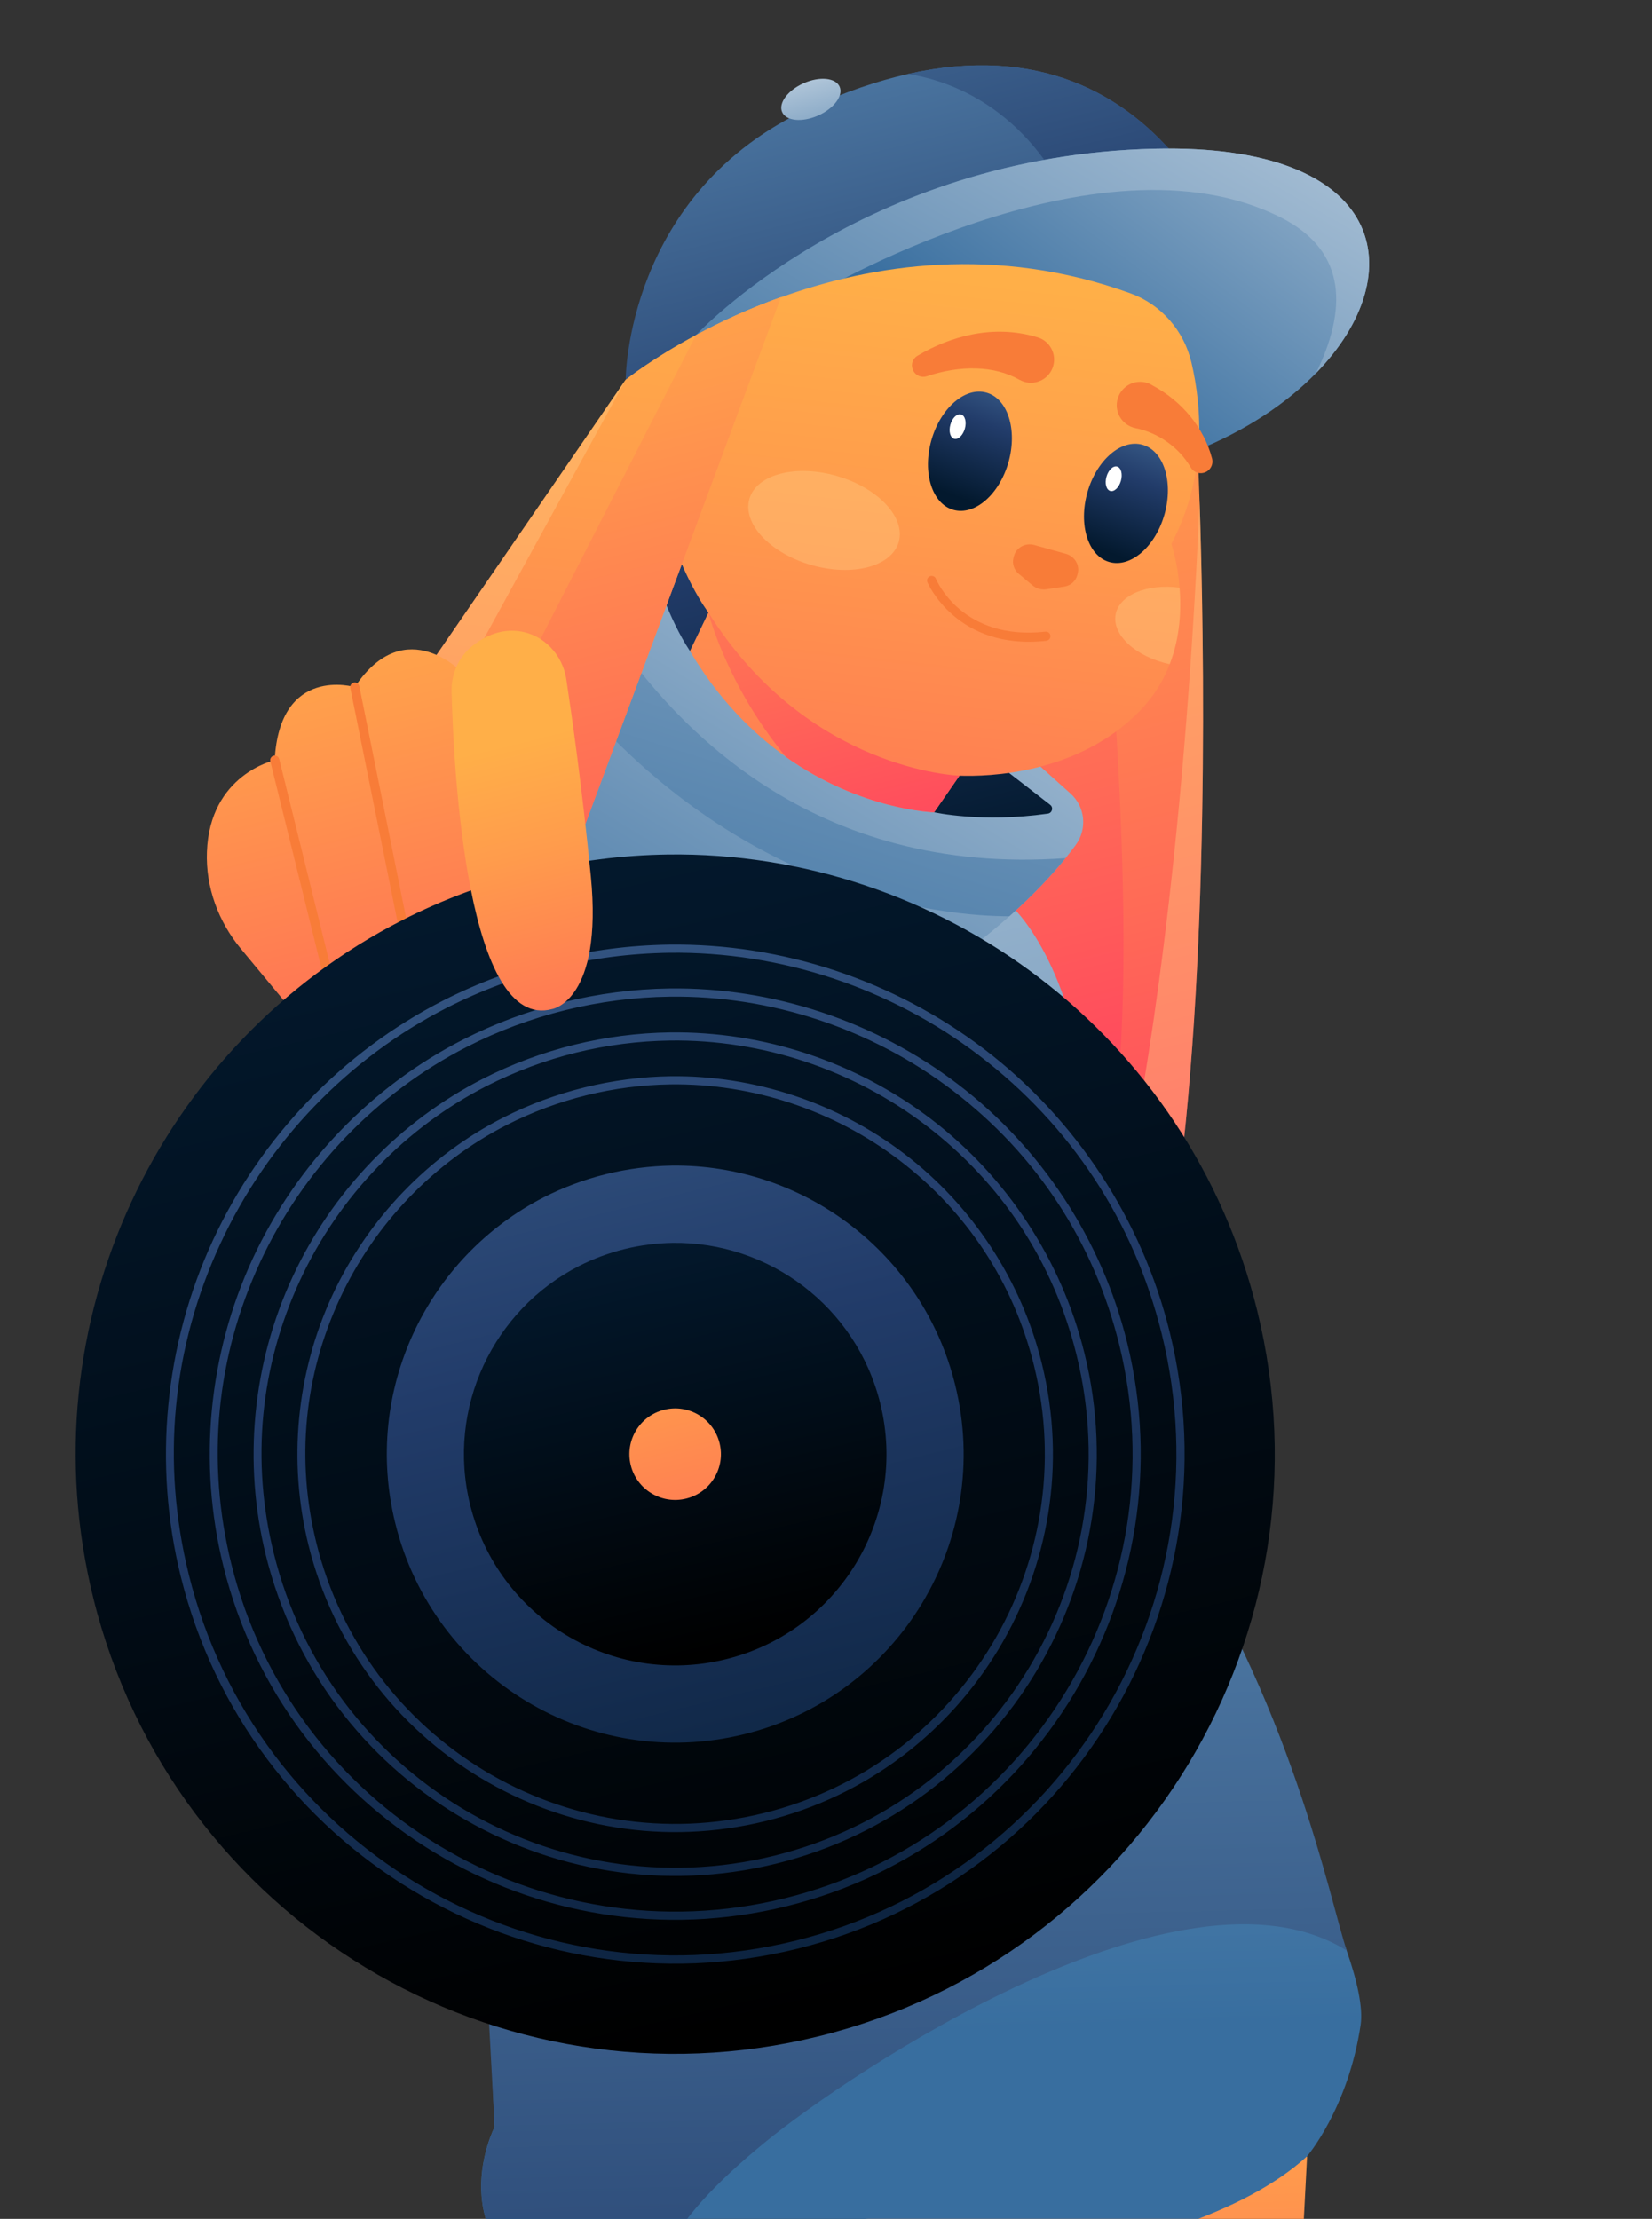 <svg width="1208" height="1622" viewBox="0 0 1208 1622" fill="none" xmlns="http://www.w3.org/2000/svg">
<rect x="0" y="0" width="1208" height="1622" fill="#333333" stroke="none"/>
<g clip-path="url(#clip0_6862_479)">
<path d="M408.834 1678.62C408.834 1678.62 411.332 1711.47 431.744 1758.13C431.744 1758.13 808.763 1759.33 952.125 1646.63L955.788 1576.31L473.031 1644.45L408.834 1678.62Z" fill="url(#paint0_linear_6862_479)"/>
<path d="M994.923 1480.24C985.872 1541.17 955.716 1576.31 955.716 1576.31C864.407 1659.88 616.014 1675.99 487.766 1678.56C439.923 1679.59 408.762 1678.62 408.762 1678.62C319.94 1635.93 361.661 1554.82 361.661 1554.82L336.67 974.754C336.67 974.754 960.632 1355.9 984.736 1425.92C992.445 1448.14 996.789 1467.58 994.923 1480.24Z" fill="url(#paint1_linear_6862_479)"/>
<path d="M984.805 1425.91C864.276 1350.58 619.44 1517.13 560.604 1565.02C478.866 1631.54 478.821 1664.18 487.836 1678.63C439.994 1679.66 408.833 1678.68 408.833 1678.68C320.011 1636 361.731 1554.88 361.731 1554.88L323.363 845.456C870.92 830.39 960.701 1355.9 984.805 1425.91Z" fill="url(#paint2_linear_6862_479)"/>
<path d="M875.484 323.413C875.484 323.413 876.256 339.394 877.165 366.783C877.165 366.783 877.165 366.783 877.182 366.849C880.433 464.845 885.029 708.554 858.714 889.494L824.245 857.761L809.366 844.137L644.717 692.607L721.561 456.097L746.807 378.246L875.484 323.413Z" fill="url(#paint3_linear_6862_479)"/>
<path opacity="0.4" d="M877.178 366.85C880.429 464.846 885.025 708.555 858.71 889.495L824.241 857.762C837.074 795.974 865.655 632.482 877.178 366.85Z" fill="#FFCA83"/>
<path d="M805.883 402.693C805.883 402.693 838.612 723.063 809.444 844.186L644.795 692.657L721.639 456.146L805.883 402.693Z" fill="url(#paint4_linear_6862_479)"/>
<path d="M736.042 658.944C736.042 658.944 779.369 692.513 793.726 797.156L649.912 765.618L663.49 673.419L736.042 658.944Z" fill="url(#paint5_linear_6862_479)"/>
<path d="M786.529 617.79C784.359 620.728 781.907 623.947 779.137 627.315C769.512 639.228 756.088 653.776 738.022 669.824C722.055 684.082 702.36 699.544 678.291 715.31L392.197 676.147L424.366 514.028L437.544 447.635L443.037 419.865L530.457 353.833L782.604 579.918C793.636 589.691 795.206 606.041 786.529 617.79Z" fill="url(#paint6_linear_6862_479)"/>
<path d="M779.14 627.315C769.515 639.228 756.091 653.776 738.024 669.824C689.106 669.629 547.873 655.672 424.369 514.028L437.546 447.635C491.212 533.309 595.685 640.534 779.14 627.315Z" fill="url(#paint7_linear_6862_479)"/>
<path d="M869.144 164.668C844.131 223.464 721.351 287.009 721.351 287.009L457.526 277.652C457.526 277.652 457.355 140.406 592.418 78.839C617.922 67.167 641.705 59.099 663.783 54.135C758.834 32.686 823.506 68.04 864.986 120.993C875.509 134.422 875.619 149.437 869.144 164.668Z" fill="url(#paint8_linear_6862_479)"/>
<path d="M869.147 164.669L784.808 153.173C750.353 78.358 694.834 58.89 663.77 54.07C758.82 32.62 823.492 67.975 864.972 120.927C875.512 134.423 875.622 149.438 869.147 164.669Z" fill="url(#paint9_linear_6862_479)"/>
<path d="M962.377 272.694C940.803 294.835 910.936 314.859 874.383 329.545L600.458 266.188L508.928 245.03C508.928 245.03 630.44 113.508 844.652 108.717C1014.05 104.906 1033.35 199.851 962.377 272.694Z" fill="url(#paint10_linear_6862_479)"/>
<path d="M962.377 272.694C984.345 227.574 986.105 184.13 936.919 159.142C802.597 90.865 592.739 216.966 592.739 216.966L600.458 266.188L508.928 245.03C508.928 245.03 630.44 113.508 844.652 108.717C1014.05 104.906 1033.35 199.851 962.377 272.694Z" fill="url(#paint11_linear_6862_479)"/>
<path d="M683.067 593.791C683.067 593.791 717.849 601.647 766.22 594.774C769.364 594.35 770.489 590.329 767.95 588.344C728.772 557.845 526.409 400.879 483.079 381.012L478.608 418.346C478.608 418.346 488.646 452.093 504.479 475.863C520.263 499.715 683.067 593.791 683.067 593.791Z" fill="url(#paint12_linear_6862_479)"/>
<path d="M856.532 397.589C856.532 397.589 861.037 410.67 862.533 429.58C863.805 445.579 863.004 465.763 855.32 485.53C850.816 497.307 843.884 508.978 833.581 519.576C788.481 565.965 722.547 567.787 701.598 567.034L683.071 593.789C683.071 593.789 629.998 592.502 574.681 553.282C550.267 535.941 525.44 511.217 504.499 475.928L518.025 447.796C518.025 447.796 496.665 419.955 484.293 369.906C484.293 369.906 479.587 382.58 473.824 398.694C465.445 366.797 456.484 321.978 457.548 277.718L457.615 277.701C459.214 276.458 502.704 241.837 571.142 217.292C637.882 193.307 728.375 178.846 826.651 214.439C849.144 222.579 865.754 241.778 871.214 265.004C878.876 297.715 882.785 347.808 856.532 397.589Z" fill="url(#paint13_linear_6862_479)"/>
<path d="M571.051 217.242L487.604 441.896L409.817 651.451L339.882 575.378L311.396 544.425L290.041 521.173L457.441 277.601L457.508 277.585C458.574 276.756 477.22 261.907 508.84 244.98C526.041 235.713 546.985 225.875 571.051 217.242Z" fill="url(#paint14_linear_6862_479)"/>
<path opacity="0.4" d="M457.579 277.568L311.401 544.425L290.062 521.239L457.529 277.651L457.579 277.568Z" fill="#FFCA83"/>
<path d="M571.057 217.242L487.61 441.896L409.823 651.451L339.887 575.378L508.913 244.963C526.047 235.713 546.99 225.875 571.057 217.242Z" fill="url(#paint15_linear_6862_479)"/>
<path d="M339.619 493.171C339.619 493.171 296.909 446.101 259.382 502.271C259.382 502.271 204.487 485.898 200.845 555.725C200.845 555.725 153.379 565.976 151.318 622.771C150.352 648.575 159.68 673.74 176.173 693.604L218.009 743.996L392.114 676.098L339.619 493.171Z" fill="url(#paint16_linear_6862_479)"/>
<path d="M300.547 705.089C300.481 705.105 300.481 705.105 300.414 705.122C298.601 705.499 296.825 704.314 296.447 702.501L256.151 502.928C255.773 501.115 256.892 499.355 258.772 498.961C260.585 498.583 262.361 499.769 262.739 501.582L303.035 701.155C303.396 702.901 302.278 704.661 300.547 705.089Z" fill="#F87C38"/>
<path d="M242.507 723.957C240.711 724.401 238.884 723.299 238.44 721.502L197.654 556.514C197.21 554.717 198.312 552.891 200.109 552.447C201.906 552.003 203.732 553.105 204.176 554.902L244.962 719.89C245.407 721.687 244.304 723.513 242.507 723.957Z" fill="#F87C38"/>
<path d="M919.244 957.81C977.334 1192.8 833.929 1430.39 598.943 1488.48C363.957 1546.57 126.308 1403.18 68.218 1168.19C18.376 966.57 116.847 763.065 294.185 672.645C323.623 657.647 355.152 645.772 388.518 637.524C421.885 629.275 455.315 625.091 488.351 624.646C687.451 622.007 869.402 756.19 919.244 957.81Z" fill="url(#paint17_linear_6862_479)"/>
<path d="M559.997 1331.18C412.154 1367.73 262.089 1277.2 225.527 1129.3C210.477 1068.43 216.678 1003.61 243.019 946.882C269.002 890.992 313.332 844.815 367.916 817.009C405.731 797.805 447.912 787.377 490.319 786.75C551.587 785.98 612.37 806.108 661.343 843.469C711.098 881.453 746.769 935.851 761.818 996.727C798.425 1144.55 707.898 1294.62 559.997 1331.18ZM428.84 800.63C408.725 805.602 389.122 812.897 370.666 822.293C317.266 849.556 273.87 894.685 248.466 949.365C222.334 1005.67 216.378 1067.41 231.324 1127.87C267.082 1272.52 413.857 1361.16 558.563 1325.38C703.27 1289.61 791.852 1142.85 756.079 998.146C741.147 937.743 707.17 885.877 657.739 848.19C609.784 811.644 550.359 791.933 490.407 792.692C469.699 792.977 448.955 795.657 428.84 800.63ZM567.689 1362.3C402.631 1403.1 235.212 1302.05 194.408 1136.99C177.619 1069.08 184.534 996.746 213.951 933.415C242.908 871.014 292.395 819.545 353.329 788.474C395.48 767.005 442.631 755.349 489.93 754.705C558.322 753.806 626.091 776.288 680.788 818.009C736.325 860.339 776.147 921.118 792.936 989.034C833.784 1154.02 732.748 1321.5 567.689 1362.3ZM421.147 769.511C398.607 775.083 376.769 783.244 356.079 793.758C296.315 824.226 247.776 874.707 219.399 935.897C190.16 998.933 183.489 1067.94 200.206 1135.56C240.205 1297.37 404.393 1396.52 566.256 1356.5C728.12 1316.49 827.212 1152.32 787.198 990.453C770.481 922.832 732.485 864.866 677.184 822.729C623.564 781.809 557.095 759.759 490.018 760.647C466.871 760.97 443.687 763.939 421.147 769.511ZM575.382 1393.42C393.167 1438.46 208.334 1326.9 163.29 1144.69C144.745 1069.67 152.39 989.877 184.869 919.888C216.873 851.021 271.489 794.141 338.786 759.865C385.348 736.176 437.35 723.32 489.586 722.586C565.117 721.617 639.93 746.438 700.336 792.461C761.67 839.195 805.629 906.296 824.173 981.312C869.144 1163.48 757.597 1348.37 575.382 1393.42ZM413.454 738.393C388.548 744.55 364.343 753.547 341.491 765.222C275.437 798.941 221.755 854.773 190.331 922.43C157.971 992.138 150.675 1068.52 169.146 1143.24C213.387 1322.2 394.988 1431.86 574.008 1387.61C753.028 1343.35 862.63 1161.77 818.375 982.745C799.889 907.966 757.859 843.841 696.746 797.24C637.418 752.018 563.904 727.629 489.748 728.572C464.029 728.904 438.361 732.236 413.454 738.393ZM583.075 1424.54C383.704 1473.82 181.457 1351.75 132.171 1152.38C111.886 1070.32 120.29 982.935 155.802 906.42C190.778 831.043 250.611 768.856 324.199 731.33C375.171 705.42 432.083 691.351 489.198 690.54C571.794 689.457 653.71 716.603 719.78 767.001C786.853 818.155 835.007 891.564 855.291 973.619C904.578 1172.99 782.446 1375.25 583.075 1424.54ZM405.762 707.274C378.489 714.016 351.932 723.909 326.889 736.628C254.471 773.552 195.646 834.736 161.249 908.903C125.767 985.284 117.772 1069 138.013 1150.87C186.51 1347.05 385.509 1467.16 581.686 1418.67C777.863 1370.17 897.975 1171.17 849.479 974.994C829.223 893.056 783.101 822.786 716.176 771.721C651.183 722.124 570.566 695.41 489.285 696.482C461.142 696.911 433.094 700.518 405.762 707.274Z" fill="url(#paint18_linear_6862_479)"/>
<path d="M698.455 1012.39C726.403 1125.45 657.417 1239.74 544.362 1267.69C431.306 1295.64 317.012 1226.65 289.063 1113.59C265.078 1016.57 312.456 918.73 397.795 875.16C411.959 867.955 427.124 862.26 443.216 858.282C459.248 854.319 475.394 852.336 491.269 852.053C586.888 850.826 674.47 915.366 698.455 1012.39Z" fill="url(#paint19_linear_6862_479)"/>
<path d="M643.675 1025.93C664.15 1108.76 613.588 1192.45 530.822 1212.91C448.056 1233.37 364.265 1182.89 343.79 1100.07C326.226 1029.01 360.927 957.346 423.414 925.452C433.789 920.188 444.93 915.99 456.644 913.094C468.417 910.184 480.171 908.722 491.804 908.545C561.999 907.577 626.111 954.881 643.675 1025.93Z" fill="url(#paint20_linear_6862_479)"/>
<path d="M501.733 1095.49C519.67 1091.05 530.617 1072.92 526.183 1054.98C521.748 1037.04 503.612 1026.09 485.675 1030.53C467.737 1034.96 456.79 1053.1 461.224 1071.04C465.659 1088.97 483.795 1099.92 501.733 1095.49Z" fill="url(#paint21_linear_6862_479)"/>
<path d="M345.793 471.871C335.496 479.925 329.876 492.613 330.207 505.667C331.78 565.165 341.674 754.881 403.99 737.569C403.99 737.569 440.954 731.115 432.03 640.453C425.731 576.121 418.008 522.31 414.102 496.51C411.388 478.678 397.742 464.043 379.941 461.452C369.984 460.029 358.29 462.143 345.793 471.871Z" fill="url(#paint22_linear_6862_479)"/>
<path d="M701.592 567.035L683.065 593.79C683.065 593.79 629.993 592.503 574.676 553.282C531.05 500.507 518.02 447.796 518.02 447.796C590.578 563.617 701.592 567.035 701.592 567.035Z" fill="url(#paint23_linear_6862_479)"/>
<path d="M779.442 404.853L767.911 401.63L756.379 398.407C749.933 396.611 743.239 400.102 741.51 406.25L741.141 407.612C739.949 411.932 741.45 416.576 745 419.511L755.154 428.018C757.908 430.303 761.547 431.311 765.09 430.788L778.165 428.827C782.789 428.108 786.456 424.941 787.664 420.688L788.033 419.325C789.746 413.111 785.905 406.716 779.442 404.853Z" fill="#F87C38"/>
<path d="M765.538 468.317C765.405 468.35 765.272 468.383 765.139 468.416C699.639 475.71 678.337 426.103 678.155 425.654C677.445 423.922 678.231 421.962 679.962 421.252C681.693 420.542 683.653 421.328 684.364 423.059C685.107 424.924 703.998 468.488 764.408 461.746C766.271 461.568 767.93 462.853 768.108 464.716C768.303 466.363 767.202 467.906 765.538 468.317Z" fill="#F87C38"/>
<path d="M737.451 337.834C730.738 361.527 712.705 377.143 697.137 372.729C681.568 368.315 674.395 345.583 681.042 321.906C687.755 298.212 705.788 282.596 721.356 287.01C736.925 291.424 744.098 314.157 737.451 337.834Z" fill="url(#paint24_linear_6862_479)"/>
<path d="M705.525 313.364C706.914 308.445 705.677 303.79 702.762 302.967C699.847 302.143 696.358 305.464 694.969 310.383C693.579 315.302 694.816 319.957 697.731 320.78C700.646 321.604 704.136 318.283 705.525 313.364Z" fill="white"/>
<path d="M851.533 375.943C844.82 399.637 826.788 415.253 811.219 410.839C795.65 406.425 788.477 383.692 795.124 360.015C801.837 336.322 819.87 320.706 835.438 325.12C850.99 329.467 858.18 352.266 851.533 375.943Z" fill="url(#paint25_linear_6862_479)"/>
<path d="M819.646 351.461C821.035 346.542 819.798 341.887 816.883 341.064C813.968 340.24 810.479 343.561 809.09 348.48C807.7 353.399 808.937 358.054 811.852 358.877C814.767 359.701 818.257 356.38 819.646 351.461Z" fill="white"/>
<path opacity="0.4" d="M862.527 429.58C863.799 445.579 862.998 465.763 855.314 485.53C830.469 480.16 812.919 464.018 815.786 449.044C818.616 434.785 838.957 426.508 862.527 429.58Z" fill="#FFCA83"/>
<path opacity="0.4" d="M657.174 396.25C662.366 378.28 642.13 356.651 611.975 347.938C581.82 339.226 553.166 346.73 547.975 364.699C542.783 382.669 563.019 404.298 593.174 413.01C623.329 421.723 651.983 414.219 657.174 396.25Z" fill="#FFCA83"/>
<path d="M670.845 260.091C683.035 252.84 696.552 247.239 711.308 244.368C725.998 241.513 742.06 241.639 757.761 246.302L758.675 246.571C767.663 249.222 772.76 258.696 770.109 267.685C767.458 276.673 757.984 281.77 748.995 279.119C747.766 278.717 746.503 278.181 745.441 277.597C736.409 272.485 725.392 269.629 713.737 269.332C701.998 268.986 689.788 271.015 677.922 275.008L677.789 275.041C673.412 276.476 668.746 274.169 667.311 269.792C665.974 266.097 667.581 262.028 670.845 260.091Z" fill="#F87C38"/>
<path d="M842.552 281.627C853.445 287.409 862.935 295.232 870.427 304.397C877.919 313.562 883.428 324.135 886.292 335.15C887.494 339.726 884.771 344.425 880.196 345.626C876.418 346.631 872.532 344.908 870.678 341.694L870.546 341.444C861.458 326.106 845.92 316.105 830.315 312.971C821.092 311.085 815.063 302.123 816.933 292.833C818.819 283.61 827.781 277.581 837.071 279.451C838.7 279.754 840.261 280.357 841.639 281.076L842.552 281.627Z" fill="#F87C38"/>
<path d="M613.947 63.349C616.84 69.908 609.781 79.351 598.195 84.475C586.608 89.599 574.822 88.487 571.93 81.928C569.037 75.369 576.095 65.927 587.682 60.803C599.268 55.678 611.054 56.79 613.947 63.349Z" fill="url(#paint26_linear_6862_479)"/>
</g>
<defs>
<linearGradient id="paint0_linear_6862_479" x1="696.348" y1="2169.77" x2="677.619" y2="1447.35" gradientUnits="userSpaceOnUse">
<stop stop-color="#FF2A64"/>
<stop offset="0.447" stop-color="#FF6C56"/>
<stop offset="0.817" stop-color="#FF9C4C"/>
<stop offset="1" stop-color="#FFAF48"/>
</linearGradient>
<linearGradient id="paint1_linear_6862_479" x1="672.337" y1="1485.81" x2="627.566" y2="-241.108" gradientUnits="userSpaceOnUse">
<stop stop-color="#386E9F"/>
<stop offset="1" stop-color="white"/>
</linearGradient>
<linearGradient id="paint2_linear_6862_479" x1="693.353" y1="2477.08" x2="660.341" y2="1203.73" gradientUnits="userSpaceOnUse">
<stop stop-color="#03192E"/>
<stop offset="0.5" stop-color="#223C6A"/>
<stop offset="1" stop-color="#4A749F"/>
</linearGradient>
<linearGradient id="paint3_linear_6862_479" x1="895.745" y1="1056.61" x2="677.268" y2="172.836" gradientUnits="userSpaceOnUse">
<stop stop-color="#FF2A64"/>
<stop offset="0.447" stop-color="#FF6C56"/>
<stop offset="0.817" stop-color="#FF9C4C"/>
<stop offset="1" stop-color="#FFAF48"/>
</linearGradient>
<linearGradient id="paint4_linear_6862_479" x1="831.715" y1="977.987" x2="610.576" y2="83.44" gradientUnits="userSpaceOnUse">
<stop stop-color="#FF2A64"/>
<stop offset="0.447" stop-color="#FF6C56"/>
<stop offset="0.817" stop-color="#FF9C4C"/>
<stop offset="1" stop-color="#FFAF48"/>
</linearGradient>
<linearGradient id="paint5_linear_6862_479" x1="884.571" y1="1434.89" x2="469.999" y2="-242.129" gradientUnits="userSpaceOnUse">
<stop stop-color="#386E9F"/>
<stop offset="1" stop-color="white"/>
</linearGradient>
<linearGradient id="paint6_linear_6862_479" x1="417.925" y1="845.175" x2="897.478" y2="50.663" gradientUnits="userSpaceOnUse">
<stop stop-color="#386E9F"/>
<stop offset="1" stop-color="white"/>
</linearGradient>
<linearGradient id="paint7_linear_6862_479" x1="515.72" y1="830.06" x2="905.153" y2="-399.655" gradientUnits="userSpaceOnUse">
<stop stop-color="#386E9F"/>
<stop offset="1" stop-color="white"/>
</linearGradient>
<linearGradient id="paint8_linear_6862_479" x1="765.865" y1="614.916" x2="628.349" y2="58.639" gradientUnits="userSpaceOnUse">
<stop stop-color="#03192E"/>
<stop offset="0.5" stop-color="#223C6A"/>
<stop offset="1" stop-color="#4A749F"/>
</linearGradient>
<linearGradient id="paint9_linear_6862_479" x1="864.059" y1="483.135" x2="723.71" y2="-84.6" gradientUnits="userSpaceOnUse">
<stop stop-color="#03192E"/>
<stop offset="0.5" stop-color="#223C6A"/>
<stop offset="1" stop-color="#4A749F"/>
</linearGradient>
<linearGradient id="paint10_linear_6862_479" x1="725.96" y1="273.023" x2="1095.38" y2="-220.688" gradientUnits="userSpaceOnUse">
<stop stop-color="#386E9F"/>
<stop offset="1" stop-color="white"/>
</linearGradient>
<linearGradient id="paint11_linear_6862_479" x1="627.736" y1="449.998" x2="1054.2" y2="-285.118" gradientUnits="userSpaceOnUse">
<stop stop-color="#386E9F"/>
<stop offset="1" stop-color="white"/>
</linearGradient>
<linearGradient id="paint12_linear_6862_479" x1="657.654" y1="640.9" x2="531.9" y2="132.202" gradientUnits="userSpaceOnUse">
<stop stop-color="#03192E"/>
<stop offset="0.5" stop-color="#223C6A"/>
<stop offset="1" stop-color="#4A749F"/>
</linearGradient>
<linearGradient id="paint13_linear_6862_479" x1="577.154" y1="1106.78" x2="678.477" y2="200.636" gradientUnits="userSpaceOnUse">
<stop stop-color="#FF2A64"/>
<stop offset="0.447" stop-color="#FF6C56"/>
<stop offset="0.817" stop-color="#FF9C4C"/>
<stop offset="1" stop-color="#FFAF48"/>
</linearGradient>
<linearGradient id="paint14_linear_6862_479" x1="339.302" y1="1185.44" x2="452.248" y2="175.349" gradientUnits="userSpaceOnUse">
<stop stop-color="#FF2A64"/>
<stop offset="0.447" stop-color="#FF6C56"/>
<stop offset="0.817" stop-color="#FF9C4C"/>
<stop offset="1" stop-color="#FFAF48"/>
</linearGradient>
<linearGradient id="paint15_linear_6862_479" x1="583.156" y1="912.727" x2="394.666" y2="150.249" gradientUnits="userSpaceOnUse">
<stop stop-color="#FF2A64"/>
<stop offset="0.447" stop-color="#FF6C56"/>
<stop offset="0.817" stop-color="#FF9C4C"/>
<stop offset="1" stop-color="#FFAF48"/>
</linearGradient>
<linearGradient id="paint16_linear_6862_479" x1="371.529" y1="1060.85" x2="210.045" y2="407.618" gradientUnits="userSpaceOnUse">
<stop stop-color="#FF2A64"/>
<stop offset="0.447" stop-color="#FF6C56"/>
<stop offset="0.817" stop-color="#FF9C4C"/>
<stop offset="1" stop-color="#FFAF48"/>
</linearGradient>
<linearGradient id="paint17_linear_6862_479" x1="589.255" y1="1470.32" x2="387.088" y2="608.333" gradientUnits="userSpaceOnUse">
<stop/>
<stop offset="0.5" stop-color="#010D18"/>
<stop offset="1" stop-color="#03192E"/>
</linearGradient>
<linearGradient id="paint18_linear_6862_479" x1="636.541" y1="1620.92" x2="313.473" y2="314.056" gradientUnits="userSpaceOnUse">
<stop stop-color="#03192E"/>
<stop offset="0.5" stop-color="#223C6A"/>
<stop offset="1" stop-color="#4A749F"/>
</linearGradient>
<linearGradient id="paint19_linear_6862_479" x1="603.574" y1="1496.02" x2="348.768" y2="465.274" gradientUnits="userSpaceOnUse">
<stop stop-color="#03192E"/>
<stop offset="0.5" stop-color="#223C6A"/>
<stop offset="1" stop-color="#4A749F"/>
</linearGradient>
<linearGradient id="paint20_linear_6862_479" x1="527.389" y1="1206.51" x2="456.158" y2="902.804" gradientUnits="userSpaceOnUse">
<stop/>
<stop offset="0.5" stop-color="#010D18"/>
<stop offset="1" stop-color="#03192E"/>
</linearGradient>
<linearGradient id="paint21_linear_6862_479" x1="569.458" y1="1369.34" x2="458.592" y2="920.869" gradientUnits="userSpaceOnUse">
<stop stop-color="#FF2A64"/>
<stop offset="0.447" stop-color="#FF6C56"/>
<stop offset="0.817" stop-color="#FF9C4C"/>
<stop offset="1" stop-color="#FFAF48"/>
</linearGradient>
<linearGradient id="paint22_linear_6862_479" x1="475.769" y1="964.617" x2="371.642" y2="543.407" gradientUnits="userSpaceOnUse">
<stop stop-color="#FF2A64"/>
<stop offset="0.447" stop-color="#FF6C56"/>
<stop offset="0.817" stop-color="#FF9C4C"/>
<stop offset="1" stop-color="#FFAF48"/>
</linearGradient>
<linearGradient id="paint23_linear_6862_479" x1="666.759" y1="737.801" x2="524.89" y2="163.914" gradientUnits="userSpaceOnUse">
<stop stop-color="#FF2A64"/>
<stop offset="0.447" stop-color="#FF6C56"/>
<stop offset="0.817" stop-color="#FF9C4C"/>
<stop offset="1" stop-color="#FFAF48"/>
</linearGradient>
<linearGradient id="paint24_linear_6862_479" x1="697.312" y1="362.273" x2="737.132" y2="254.136" gradientUnits="userSpaceOnUse">
<stop stop-color="#03192E"/>
<stop offset="0.5" stop-color="#223C6A"/>
<stop offset="1" stop-color="#4A749F"/>
</linearGradient>
<linearGradient id="paint25_linear_6862_479" x1="810.12" y1="403.811" x2="849.94" y2="295.674" gradientUnits="userSpaceOnUse">
<stop stop-color="#03192E"/>
<stop offset="0.5" stop-color="#223C6A"/>
<stop offset="1" stop-color="#4A749F"/>
</linearGradient>
<linearGradient id="paint26_linear_6862_479" x1="613.879" y1="150.96" x2="573.057" y2="-1.746" gradientUnits="userSpaceOnUse">
<stop stop-color="#386E9F"/>
<stop offset="1" stop-color="white"/>
</linearGradient>
<clipPath id="clip0_6862_479">
<rect width="1208" height="1622" fill="white"/>
</clipPath>
</defs>
</svg>
